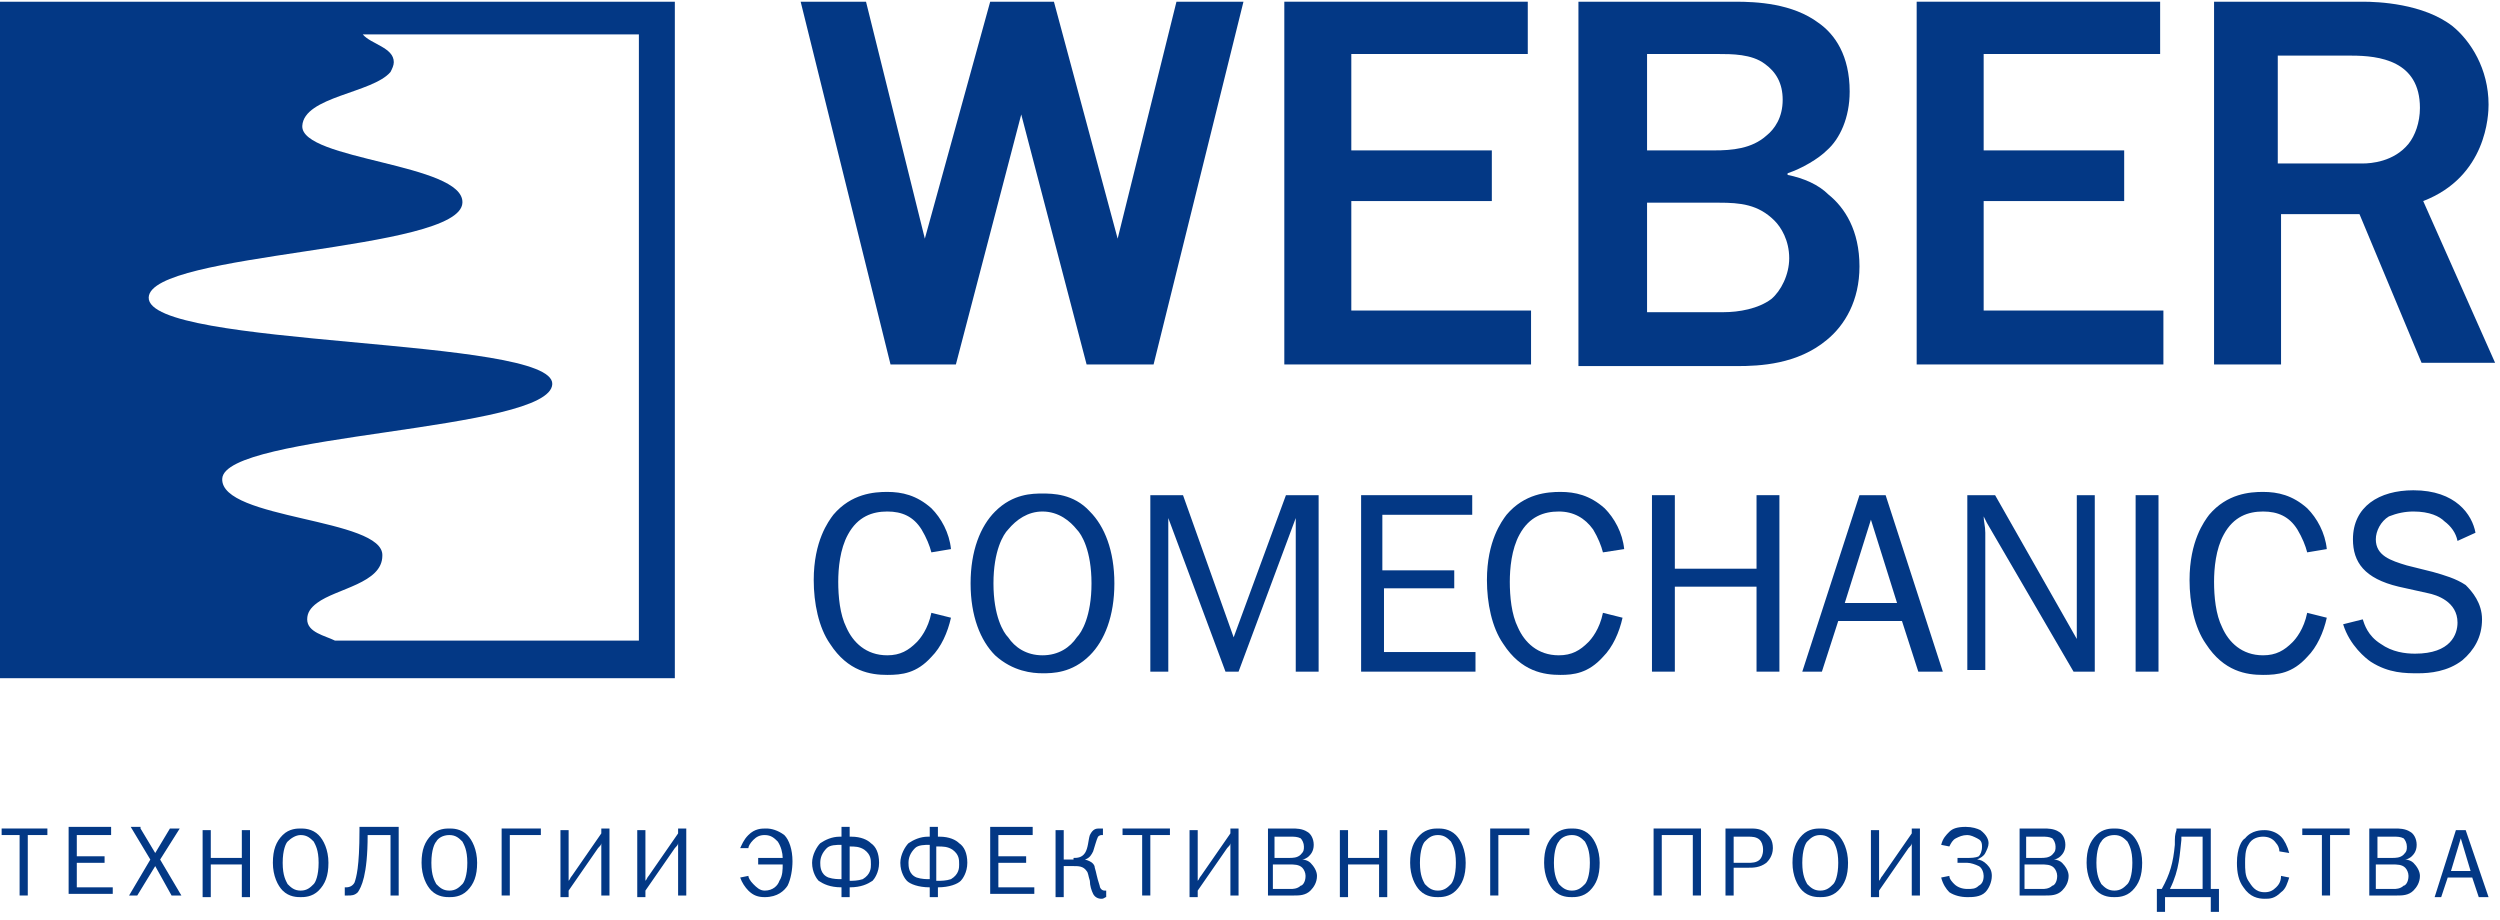 <?xml version="1.0" encoding="UTF-8"?> <svg xmlns="http://www.w3.org/2000/svg" width="220" height="81" viewBox="0 0 220 81"> <g fill="#033885"> <polygon points="104.536 .15 103.529 .15 98.353 21 92.745 .15 91.882 .15 88 .15 87.137 .15 81.386 21 76.209 .15 75.203 .15 70.458 .15 78.366 32.072 78.797 32.072 83.686 32.072 84.118 32.072 89.869 10.072 95.621 32.072 96.052 32.072 101.085 32.072 101.516 32.072 109.425 .15"></polygon> <polygon points="134.444 .15 134.444 4.752 118.915 4.752 118.915 13.235 131.281 13.235 131.281 17.693 118.915 17.693 118.915 27.327 134.732 27.327 134.732 32.072 113.02 32.072 113.02 .15"></polygon> <path d="M152.706,0.15 C154.575,0.15 157.739,0.294 160.039,2.02 C161.477,3.026 162.771,4.895 162.771,8.059 C162.771,10.359 161.908,12.229 160.758,13.235 C160.039,13.954 158.601,14.817 157.307,15.248 L157.307,15.392 C158.745,15.68 160.039,16.255 160.902,17.118 C162.34,18.268 163.634,20.281 163.634,23.444 C163.634,26.464 162.34,28.621 160.758,29.915 C158.17,32.072 154.863,32.216 152.85,32.216 L138.902,32.216 L138.902,0.15 L152.706,0.15 Z M144.941,13.235 L150.837,13.235 C152.418,13.235 154.144,13.092 155.438,11.941 C156.157,11.366 156.876,10.359 156.876,8.778 C156.876,7.34 156.301,6.333 155.294,5.614 C154.144,4.752 152.418,4.752 151.124,4.752 L144.941,4.752 L144.941,13.235 Z M144.941,27.471 L151.699,27.471 C152.993,27.471 154.719,27.183 155.869,26.32 C156.732,25.601 157.451,24.163 157.451,22.725 C157.451,21.144 156.732,19.993 156.157,19.418 C154.719,17.98 153.137,17.837 151.268,17.837 L144.941,17.837 L144.941,27.471 L144.941,27.471 Z"></path> <polygon points="190.092 .15 190.092 4.752 174.562 4.752 174.562 13.235 186.928 13.235 186.928 17.693 174.562 17.693 174.562 27.327 190.379 27.327 190.379 32.072 168.667 32.072 168.667 .15"></polygon> <path d="M207.922.15C209.216.15 213.242.294 215.83 2.307 217.412 3.601 218.993 6.046 218.993 9.209 218.993 10.072 218.85 15.536 213.242 17.693L219.569 31.928 213.098 31.928 207.634 18.843 200.732 18.843 200.732 32.072 194.837 32.072 194.837.15 207.922.15zM200.588 14.386L207.922 14.386C208.641 14.386 210.654 14.242 211.948 12.66 212.523 11.941 212.954 10.791 212.954 9.497 212.954 5.327 209.359 4.895 206.915 4.895L200.444 4.895 200.444 14.386 200.588 14.386zM81.961 48.608C81.817 48.033 81.529 47.314 81.098 46.595 80.379 45.444 79.373 45.013 78.078 45.013 76.784 45.013 75.49 45.444 74.627 47.026 73.908 48.32 73.765 50.046 73.765 51.196 73.765 52.49 73.908 54.072 74.484 55.222 75.059 56.516 76.209 57.667 78.078 57.667 79.229 57.667 79.948 57.235 80.667 56.516 80.954 56.229 81.673 55.366 81.961 53.928L83.686 54.359C83.399 55.654 82.824 56.948 81.961 57.81 80.667 59.248 79.373 59.392 78.078 59.392 76.641 59.392 74.627 59.105 73.046 56.66 72.039 55.222 71.608 53.065 71.608 51.052 71.608 47.601 72.902 45.876 73.333 45.301 74.915 43.431 76.928 43.288 78.078 43.288 79.373 43.288 80.667 43.575 81.961 44.725 82.824 45.588 83.542 46.882 83.686 48.32L81.961 48.608zM95.908 45.013C97.203 46.307 98.065 48.464 98.065 51.34 98.065 54.216 97.203 56.373 95.908 57.667 94.327 59.248 92.601 59.248 91.739 59.248 90.876 59.248 89.15 59.105 87.569 57.667 86.275 56.373 85.412 54.216 85.412 51.34 85.412 48.464 86.275 46.307 87.569 45.013 89.15 43.431 90.876 43.431 91.739 43.431 92.601 43.431 94.471 43.431 95.908 45.013zM88.719 46.595C88.288 47.026 87.425 48.464 87.425 51.34 87.425 54.216 88.288 55.654 88.719 56.085 89.294 56.948 90.301 57.667 91.739 57.667 93.176 57.667 94.183 56.948 94.758 56.085 95.19 55.654 96.052 54.216 96.052 51.34 96.052 48.464 95.19 47.026 94.758 46.595 94.183 45.876 93.176 45.013 91.739 45.013 90.444 45.013 89.438 45.732 88.719 46.595z"></path> <polygon points="108.562 56.085 108.562 56.085 113.163 43.575 116.039 43.575 116.039 59.105 114.026 59.105 114.026 45.588 114.026 45.588 108.993 59.105 107.843 59.105 102.81 45.588 102.81 45.588 102.81 59.105 101.229 59.105 101.229 43.575 104.105 43.575"></polygon> <polygon points="129.556 43.575 129.556 45.301 121.647 45.301 121.647 50.19 127.974 50.19 127.974 51.771 121.791 51.771 121.791 57.379 129.843 57.379 129.843 59.105 119.778 59.105 119.778 43.575"></polygon> <path d="M141.059,48.608 C140.915,48.033 140.627,47.314 140.196,46.595 C139.477,45.588 138.471,45.013 137.176,45.013 C135.882,45.013 134.588,45.444 133.725,47.026 C133.007,48.32 132.863,50.046 132.863,51.196 C132.863,52.49 133.007,54.072 133.582,55.222 C134.157,56.516 135.307,57.667 137.176,57.667 C138.327,57.667 139.046,57.235 139.765,56.516 C140.052,56.229 140.771,55.366 141.059,53.928 L142.784,54.359 C142.497,55.654 141.922,56.948 141.059,57.81 C139.765,59.248 138.471,59.392 137.32,59.392 C135.882,59.392 133.869,59.105 132.288,56.66 C131.281,55.222 130.85,53.065 130.85,51.052 C130.85,47.601 132.144,45.876 132.575,45.301 C134.157,43.431 136.17,43.288 137.32,43.288 C138.614,43.288 139.908,43.575 141.203,44.725 C142.065,45.588 142.784,46.882 142.928,48.32 L141.059,48.608 Z"></path> <polygon points="156.588 59.105 154.575 59.105 154.575 51.627 147.386 51.627 147.386 59.105 145.373 59.105 145.373 43.575 147.386 43.575 147.386 50.046 154.575 50.046 154.575 43.575 156.588 43.575"></polygon> <path d="M170.967 59.105L168.81 59.105 167.373 54.647 161.765 54.647 160.327 59.105 158.601 59.105 163.634 43.575 165.935 43.575 170.967 59.105zM164.641 45.732L162.34 53.065 166.941 53.065 164.641 45.732zM182.758 56.229L182.758 56.229C182.758 55.797 182.758 55.222 182.758 54.935L182.758 43.575 184.34 43.575 184.34 59.105 182.471 59.105 174.85 46.02 174.562 45.444 174.562 45.444C174.562 45.876 174.706 46.307 174.706 46.882L174.706 58.961 173.124 58.961 173.124 43.575 175.569 43.575 182.758 56.229z"></path> <polygon points="189.948 59.105 187.935 59.105 187.935 43.575 189.948 43.575"></polygon> <path d="M203.033 48.608C202.889 48.033 202.601 47.314 202.17 46.595 201.451 45.444 200.444 45.013 199.15 45.013 197.856 45.013 196.562 45.444 195.699 47.026 194.98 48.32 194.837 50.046 194.837 51.196 194.837 52.49 194.98 54.072 195.556 55.222 196.131 56.516 197.281 57.667 199.15 57.667 200.301 57.667 201.02 57.235 201.739 56.516 202.026 56.229 202.745 55.366 203.033 53.928L204.758 54.359C204.471 55.654 203.895 56.948 203.033 57.81 201.739 59.248 200.444 59.392 199.15 59.392 197.712 59.392 195.699 59.105 194.118 56.66 193.111 55.222 192.68 53.065 192.68 51.052 192.68 47.601 193.974 45.876 194.405 45.301 195.987 43.431 198 43.288 199.15 43.288 200.444 43.288 201.739 43.575 203.033 44.725 203.895 45.588 204.614 46.882 204.758 48.32L203.033 48.608zM216.261 47.601C216.118 46.882 215.686 46.307 215.111 45.876 214.68 45.444 213.817 45.013 212.379 45.013 211.66 45.013 210.941 45.157 210.222 45.444 209.503 45.876 209.072 46.739 209.072 47.458 209.072 48.895 210.366 49.327 211.804 49.758L214.105 50.333C215.111 50.621 216.118 50.908 216.98 51.484 217.556 52.059 218.418 53.065 218.418 54.503 218.418 56.085 217.699 57.235 216.693 58.098 215.399 59.105 213.817 59.248 212.81 59.248 211.66 59.248 210.222 59.248 208.641 58.242 208.209 57.954 206.771 56.804 206.196 54.935L207.922 54.503C208.065 54.935 208.353 55.941 209.503 56.66 210.51 57.379 211.66 57.523 212.523 57.523 215.686 57.523 216.261 55.797 216.261 54.791 216.261 52.922 214.392 52.346 213.673 52.203L211.085 51.627C208.065 50.908 207.059 49.471 207.059 47.458 207.059 44.582 209.359 43.144 212.379 43.144 216.118 43.144 217.556 45.301 217.843 46.882L216.261 47.601zM0 .15L0 59.68 59.386 59.68 59.386 56.373 59.386.15 0 .15zM56.222 53.065L56.222 56.373 29.477 56.373C28.614 55.941 27.033 55.654 27.033 54.503 27.033 53.928 27.32 53.497 27.895 53.065 29.621 51.771 33.647 51.34 33.647 48.895 33.791 45.588 19.412 45.732 19.556 42.137 19.699 38.111 48.458 37.967 48.601 33.797 48.745 29.627 12.941 30.634 13.085 26.176 13.229 22.15 40.549 22.15 40.693 17.837 40.837 14.386 26.458 14.098 26.601 11.078 26.745 8.49 32.784 8.203 34.366 6.333 34.51 6.046 34.654 5.758 34.654 5.471 34.654 4.176 32.641 3.889 31.922 3.026L56.222 3.026 56.222 53.065 56.222 53.065z"></path> <polygon points="4.17 72.908 4.17 73.484 2.444 73.484 2.444 78.804 1.725 78.804 1.725 73.484 .144 73.484 .144 72.908"></polygon> <polygon points="9.778 72.908 9.778 73.484 6.758 73.484 6.758 75.353 9.203 75.353 9.203 75.928 6.758 75.928 6.758 78.085 9.922 78.085 9.922 78.66 6.039 78.66 6.039 72.765 9.778 72.765"></polygon> <polygon points="12.366 72.908 13.66 75.065 14.954 72.908 15.817 72.908 14.092 75.641 15.961 78.804 15.098 78.804 13.66 76.216 12.078 78.804 11.359 78.804 13.229 75.641 11.503 72.765 12.366 72.765"></polygon> <polygon points="22 78.948 21.281 78.948 21.281 76.072 18.549 76.072 18.549 78.948 17.83 78.948 17.83 73.052 18.549 73.052 18.549 75.497 21.281 75.497 21.281 73.052 22 73.052"></polygon> <path d="M28.039 73.484C28.471 73.915 28.902 74.778 28.902 75.928 28.902 77.078 28.614 77.797 28.039 78.373 27.464 78.948 26.745 78.948 26.458 78.948 26.17 78.948 25.451 78.948 24.876 78.373 24.444 77.941 24.013 77.078 24.013 75.928 24.013 74.778 24.301 74.059 24.876 73.484 25.451 72.908 26.17 72.908 26.458 72.908 26.745 72.908 27.464 72.908 28.039 73.484zM25.307 74.059C25.163 74.203 24.876 74.778 24.876 75.928 24.876 77.078 25.163 77.51 25.307 77.797 25.595 78.085 25.882 78.373 26.458 78.373 27.033 78.373 27.32 78.085 27.608 77.797 27.752 77.654 28.039 77.078 28.039 75.928 28.039 74.778 27.752 74.346 27.608 74.059 27.32 73.771 27.033 73.484 26.458 73.484 26.026 73.484 25.595 73.771 25.307 74.059zM35.085 72.908L35.085 78.804 34.366 78.804 34.366 73.484 32.353 73.484C32.353 77.078 31.778 78.085 31.49 78.516 31.203 78.804 30.915 78.804 30.627 78.804 30.484 78.804 30.484 78.804 30.34 78.804L30.34 78.085C30.34 78.085 30.484 78.085 30.484 78.085 30.771 78.085 31.059 77.941 31.203 77.654 31.346 77.222 31.634 76.359 31.634 73.052L31.634 72.765 35.085 72.765 35.085 72.908zM41.124 73.484C41.556 73.915 41.987 74.778 41.987 75.928 41.987 77.078 41.699 77.797 41.124 78.373 40.549 78.948 39.83 78.948 39.542 78.948 39.255 78.948 38.536 78.948 37.961 78.373 37.529 77.941 37.098 77.078 37.098 75.928 37.098 74.778 37.386 74.059 37.961 73.484 38.536 72.908 39.255 72.908 39.542 72.908 39.83 72.908 40.549 72.908 41.124 73.484zM38.392 74.059C38.248 74.203 37.961 74.778 37.961 75.928 37.961 77.078 38.248 77.51 38.392 77.797 38.68 78.085 38.967 78.373 39.542 78.373 40.118 78.373 40.405 78.085 40.693 77.797 40.837 77.654 41.124 77.078 41.124 75.928 41.124 74.778 40.837 74.346 40.693 74.059 40.405 73.771 40.118 73.484 39.542 73.484 38.967 73.484 38.536 73.771 38.392 74.059z"></path> <polygon points="47.595 72.908 47.595 73.484 44.863 73.484 44.863 78.804 44.144 78.804 44.144 72.908"></polygon> <path d="M50.039 72.908L50.039 76.935C50.039 77.078 50.039 77.366 50.039 77.51 50.183 77.366 50.183 77.222 50.327 77.078L52.915 73.34 52.915 72.908 53.634 72.908 53.634 78.804 52.915 78.804 52.915 74.778C52.915 74.634 52.915 74.346 52.915 74.203 52.915 74.346 52.771 74.49 52.627 74.634L50.039 78.373 50.039 78.948 49.32 78.948 49.32 73.052 50.039 73.052 50.039 72.908zM56.797 72.908L56.797 76.935C56.797 77.078 56.797 77.366 56.797 77.51 56.941 77.366 56.941 77.222 57.085 77.078L59.673 73.34 59.673 72.908 60.392 72.908 60.392 78.804 59.673 78.804 59.673 74.778C59.673 74.634 59.673 74.346 59.673 74.203 59.673 74.346 59.529 74.49 59.386 74.634L56.797 78.373 56.797 78.948 56.078 78.948 56.078 73.052 56.797 73.052 56.797 72.908zM65.137 74.634C65.281 74.346 65.425 73.915 65.856 73.484 66.431 72.908 67.007 72.908 67.438 72.908 67.869 72.908 68.444 73.052 69.02 73.484 69.451 73.915 69.739 74.778 69.739 75.784 69.739 76.503 69.595 77.366 69.307 77.941 69.02 78.373 68.444 78.948 67.294 78.948 66.719 78.948 66.288 78.804 65.856 78.373 65.569 78.085 65.281 77.654 65.137 77.222L65.856 77.078C65.856 77.222 66 77.51 66.288 77.797 66.575 78.085 66.863 78.373 67.294 78.373 68.013 78.373 68.444 77.941 68.588 77.51 68.876 77.078 68.876 76.503 68.876 76.072L66.719 76.072 66.719 75.497 68.876 75.497C68.876 75.065 68.732 74.49 68.444 74.059 68.157 73.771 67.869 73.484 67.294 73.484 66.863 73.484 66.575 73.627 66.288 73.915 66 74.203 65.856 74.49 65.856 74.634L65.137 74.634zM74.771 72.765L74.771 73.627 74.915 73.627C75.778 73.627 76.353 73.915 76.641 74.203 77.072 74.49 77.359 75.065 77.359 75.928 77.359 76.791 76.928 77.366 76.784 77.51 76.353 77.797 75.778 78.085 74.771 78.085L74.771 78.948 74.052 78.948 74.052 78.085C73.046 78.085 72.471 77.797 72.039 77.51 71.895 77.366 71.464 76.791 71.464 75.928 71.464 75.209 71.895 74.49 72.183 74.203 72.614 73.915 73.19 73.627 73.908 73.627L74.052 73.627 74.052 72.765 74.771 72.765zM74.052 74.346L74.052 74.346C73.621 74.346 73.046 74.346 72.758 74.634 72.327 75.065 72.183 75.497 72.183 75.928 72.183 76.216 72.183 76.935 72.902 77.222 73.333 77.366 73.765 77.366 74.052 77.366L74.052 74.346zM74.771 77.51C75.059 77.51 75.49 77.51 75.922 77.366 76.641 76.935 76.641 76.359 76.641 76.072 76.641 75.641 76.641 75.209 76.065 74.778 75.634 74.49 75.203 74.49 74.771 74.49L74.771 74.49 74.771 77.51zM82.536 72.765L82.536 73.627 82.68 73.627C83.542 73.627 84.118 73.915 84.405 74.203 84.837 74.49 85.124 75.065 85.124 75.928 85.124 76.791 84.693 77.366 84.549 77.51 84.261 77.797 83.542 78.085 82.536 78.085L82.536 78.948 81.817 78.948 81.817 78.085C80.81 78.085 80.092 77.797 79.804 77.51 79.66 77.366 79.229 76.791 79.229 75.928 79.229 75.209 79.66 74.49 79.948 74.203 80.379 73.915 80.954 73.627 81.673 73.627L81.817 73.627 81.817 72.765 82.536 72.765zM81.817 74.346L81.817 74.346C81.386 74.346 80.81 74.346 80.523 74.634 80.092 75.065 79.948 75.497 79.948 75.928 79.948 76.216 79.948 76.935 80.667 77.222 81.098 77.366 81.529 77.366 81.817 77.366L81.817 74.346zM82.536 77.51C82.824 77.51 83.255 77.51 83.686 77.366 84.405 76.935 84.405 76.359 84.405 76.072 84.405 75.641 84.405 75.209 83.83 74.778 83.399 74.49 82.967 74.49 82.536 74.49L82.392 74.49 82.392 77.51 82.536 77.51z"></path> <polygon points="90.876 72.908 90.876 73.484 87.856 73.484 87.856 75.353 90.301 75.353 90.301 75.928 87.856 75.928 87.856 78.085 91.02 78.085 91.02 78.66 87.137 78.66 87.137 72.765 90.876 72.765"></polygon> <path d="M94.471,75.497 C94.758,75.497 95.19,75.497 95.477,75.065 C95.765,74.634 95.765,73.915 95.908,73.484 C96.196,72.908 96.484,72.908 96.771,72.908 C96.915,72.908 97.059,72.908 97.059,72.908 L97.059,73.484 C96.915,73.484 96.915,73.484 96.915,73.484 C96.771,73.484 96.627,73.627 96.627,73.627 C96.484,73.915 96.34,74.49 96.196,74.922 C96.052,75.209 95.908,75.497 95.477,75.641 L95.477,75.641 C96.052,75.784 96.34,76.072 96.34,76.359 C96.484,76.791 96.484,77.078 96.771,77.941 C96.771,78.085 96.915,78.373 97.203,78.373 C97.203,78.373 97.346,78.373 97.346,78.373 L97.346,78.948 C97.203,78.948 97.203,79.092 96.915,79.092 C96.627,79.092 96.34,78.948 96.196,78.66 C96.052,78.373 95.908,77.941 95.908,77.51 C95.765,77.078 95.765,76.791 95.621,76.647 C95.333,76.216 94.902,76.216 94.471,76.216 L93.608,76.216 L93.608,78.948 L92.889,78.948 L92.889,73.052 L93.608,73.052 L93.608,75.641 L94.471,75.641 L94.471,75.497 Z"></path> <polygon points="102.954 72.908 102.954 73.484 101.229 73.484 101.229 78.804 100.51 78.804 100.51 73.484 98.784 73.484 98.784 72.908"></polygon> <path d="M105.399 72.908L105.399 76.935C105.399 77.078 105.399 77.366 105.399 77.51 105.542 77.366 105.542 77.222 105.686 77.078L108.275 73.34 108.275 72.908 108.993 72.908 108.993 78.804 108.275 78.804 108.275 74.778C108.275 74.634 108.275 74.346 108.275 74.203 108.275 74.346 108.131 74.49 107.987 74.634L105.399 78.373 105.399 78.948 104.68 78.948 104.68 73.052 105.399 73.052 105.399 72.908zM113.739 72.908C114.026 72.908 114.601 72.908 115.033 73.196 115.32 73.34 115.608 73.771 115.608 74.346 115.608 74.922 115.32 75.209 115.176 75.353 115.033 75.497 114.745 75.641 114.601 75.641L114.601 75.641C114.889 75.641 115.176 75.784 115.32 75.928 115.608 76.216 115.895 76.647 115.895 77.078 115.895 77.654 115.608 78.085 115.32 78.373 114.889 78.804 114.314 78.804 113.882 78.804L111.582 78.804 111.582 72.908 113.739 72.908zM112.157 75.497L113.451 75.497C113.739 75.497 114.17 75.497 114.458 75.209 114.745 74.922 114.745 74.778 114.745 74.49 114.745 74.203 114.601 73.915 114.458 73.771 114.17 73.627 113.882 73.627 113.595 73.627L112.157 73.627 112.157 75.497 112.157 75.497zM112.157 78.229L113.595 78.229C113.739 78.229 114.17 78.229 114.458 77.941 114.601 77.941 114.889 77.654 114.889 77.078 114.889 76.791 114.745 76.503 114.601 76.359 114.314 76.072 113.882 76.072 113.451 76.072L112.013 76.072 112.013 78.229 112.157 78.229z"></path> <polygon points="122.078 78.948 121.359 78.948 121.359 76.072 118.627 76.072 118.627 78.948 117.908 78.948 117.908 73.052 118.627 73.052 118.627 75.497 121.359 75.497 121.359 73.052 122.078 73.052"></polygon> <path d="M128.118,73.484 C128.549,73.915 128.98,74.778 128.98,75.928 C128.98,77.078 128.693,77.797 128.118,78.373 C127.542,78.948 126.824,78.948 126.536,78.948 C126.248,78.948 125.529,78.948 124.954,78.373 C124.523,77.941 124.092,77.078 124.092,75.928 C124.092,74.778 124.379,74.059 124.954,73.484 C125.529,72.908 126.248,72.908 126.536,72.908 C126.824,72.908 127.542,72.908 128.118,73.484 Z M125.386,74.059 C125.242,74.203 124.954,74.778 124.954,75.928 C124.954,77.078 125.242,77.51 125.386,77.797 C125.673,78.085 125.961,78.373 126.536,78.373 C127.111,78.373 127.399,78.085 127.686,77.797 C127.83,77.654 128.118,77.078 128.118,75.928 C128.118,74.778 127.83,74.346 127.686,74.059 C127.399,73.771 127.111,73.484 126.536,73.484 C125.961,73.484 125.673,73.771 125.386,74.059 Z"></path> <polygon points="134.588 72.908 134.588 73.484 131.856 73.484 131.856 78.804 131.137 78.804 131.137 72.908"></polygon> <path d="M139.908,73.484 C140.34,73.915 140.771,74.778 140.771,75.928 C140.771,77.078 140.484,77.797 139.908,78.373 C139.333,78.948 138.614,78.948 138.327,78.948 C138.039,78.948 137.32,78.948 136.745,78.373 C136.314,77.941 135.882,77.078 135.882,75.928 C135.882,74.778 136.17,74.059 136.745,73.484 C137.32,72.908 138.039,72.908 138.327,72.908 C138.614,72.908 139.333,72.908 139.908,73.484 Z M137.176,74.059 C137.033,74.203 136.745,74.778 136.745,75.928 C136.745,77.078 137.033,77.51 137.176,77.797 C137.464,78.085 137.752,78.373 138.327,78.373 C138.902,78.373 139.19,78.085 139.477,77.797 C139.621,77.654 139.908,77.078 139.908,75.928 C139.908,74.778 139.621,74.346 139.477,74.059 C139.19,73.771 138.902,73.484 138.327,73.484 C137.752,73.484 137.32,73.771 137.176,74.059 Z"></path> <polygon points="149.686 72.908 149.686 78.804 148.967 78.804 148.967 73.484 146.235 73.484 146.235 78.804 145.516 78.804 145.516 72.908"></polygon> <path d="M154 72.908C154.431 72.908 155.007 72.908 155.438 73.34 155.725 73.627 156.013 73.915 156.013 74.634 156.013 75.353 155.582 75.784 155.438 75.928 154.863 76.359 154.288 76.359 153.856 76.359L152.562 76.359 152.562 78.804 151.843 78.804 151.843 72.908 154 72.908 154 72.908zM153.856 75.928C154.144 75.928 154.575 75.928 154.863 75.641 155.007 75.497 155.15 75.209 155.15 74.778 155.15 74.346 155.007 74.059 154.863 73.915 154.575 73.627 154.144 73.627 153.856 73.627L152.562 73.627 152.562 75.928 153.856 75.928 153.856 75.928zM161.765 73.484C162.196 73.915 162.627 74.778 162.627 75.928 162.627 77.078 162.34 77.797 161.765 78.373 161.19 78.948 160.471 78.948 160.183 78.948 159.895 78.948 159.176 78.948 158.601 78.373 158.17 77.941 157.739 77.078 157.739 75.928 157.739 74.778 158.026 74.059 158.601 73.484 159.176 72.908 159.895 72.908 160.183 72.908 160.471 72.908 161.19 72.908 161.765 73.484zM159.033 74.059C158.889 74.203 158.601 74.778 158.601 75.928 158.601 77.078 158.889 77.51 159.033 77.797 159.32 78.085 159.608 78.373 160.183 78.373 160.758 78.373 161.046 78.085 161.333 77.797 161.477 77.654 161.765 77.078 161.765 75.928 161.765 74.778 161.477 74.346 161.333 74.059 161.046 73.771 160.758 73.484 160.183 73.484 159.608 73.484 159.32 73.771 159.033 74.059zM165.359 72.908L165.359 76.935C165.359 77.078 165.359 77.366 165.359 77.51 165.503 77.366 165.503 77.222 165.647 77.078L168.235 73.34 168.235 72.908 168.954 72.908 168.954 78.804 168.235 78.804 168.235 74.778C168.235 74.634 168.235 74.346 168.235 74.203 168.235 74.346 168.092 74.49 167.948 74.634L165.359 78.373 165.359 78.948 164.641 78.948 164.641 73.052 165.359 73.052 165.359 72.908zM172.405 75.497L173.124 75.497C173.412 75.497 173.843 75.497 174.131 75.353 174.275 75.209 174.418 74.922 174.418 74.49 174.418 74.059 174.275 73.915 173.987 73.771 173.699 73.627 173.412 73.484 173.124 73.484 172.693 73.484 172.405 73.627 172.118 73.771 171.83 73.915 171.686 74.203 171.542 74.49L170.824 74.346C170.967 73.771 171.255 73.484 171.542 73.196 171.83 72.908 172.261 72.765 172.98 72.765 173.556 72.765 173.987 72.908 174.275 73.052 174.85 73.484 174.993 73.915 174.993 74.203 174.993 74.49 174.85 74.778 174.706 75.065 174.562 75.353 174.275 75.497 173.987 75.641L173.987 75.641C174.275 75.641 174.562 75.784 174.85 76.072 175.137 76.359 175.281 76.647 175.281 77.078 175.281 77.654 174.993 78.229 174.706 78.516 174.275 78.948 173.556 78.948 173.124 78.948 172.549 78.948 171.974 78.804 171.542 78.516 171.255 78.229 170.967 77.797 170.824 77.222L171.542 77.078C171.542 77.366 171.83 77.654 171.974 77.797 172.261 78.085 172.693 78.229 173.124 78.229 173.556 78.229 173.843 78.229 174.131 77.941 174.418 77.797 174.562 77.51 174.562 77.078 174.562 76.791 174.418 76.359 174.131 76.216 173.843 76.072 173.412 75.928 173.124 75.928L172.261 75.928 172.261 75.497 172.405 75.497zM179.882 72.908C180.17 72.908 180.745 72.908 181.176 73.196 181.464 73.34 181.752 73.771 181.752 74.346 181.752 74.922 181.464 75.209 181.32 75.353 181.176 75.497 180.889 75.641 180.745 75.641L180.745 75.641C181.033 75.641 181.32 75.784 181.464 75.928 181.752 76.216 182.039 76.647 182.039 77.078 182.039 77.654 181.752 78.085 181.464 78.373 181.033 78.804 180.458 78.804 180.026 78.804L177.725 78.804 177.725 72.908 179.882 72.908zM178.301 75.497L179.595 75.497C179.882 75.497 180.314 75.497 180.601 75.209 180.889 74.922 180.889 74.778 180.889 74.49 180.889 74.203 180.745 73.915 180.601 73.771 180.314 73.627 180.026 73.627 179.739 73.627L178.301 73.627 178.301 75.497 178.301 75.497zM178.301 78.229L179.739 78.229C179.882 78.229 180.314 78.229 180.601 77.941 180.745 77.941 181.033 77.654 181.033 77.078 181.033 76.791 180.889 76.503 180.745 76.359 180.458 76.072 180.026 76.072 179.595 76.072L178.157 76.072 178.157 78.229 178.301 78.229zM187.647 73.484C188.078 73.915 188.51 74.778 188.51 75.928 188.51 77.078 188.222 77.797 187.647 78.373 187.072 78.948 186.353 78.948 186.065 78.948 185.778 78.948 185.059 78.948 184.484 78.373 184.052 77.941 183.621 77.078 183.621 75.928 183.621 74.778 183.908 74.059 184.484 73.484 185.059 72.908 185.778 72.908 186.065 72.908 186.353 72.908 187.072 72.908 187.647 73.484zM184.915 74.059C184.771 74.203 184.484 74.778 184.484 75.928 184.484 77.078 184.771 77.51 184.915 77.797 185.203 78.085 185.49 78.373 186.065 78.373 186.641 78.373 186.928 78.085 187.216 77.797 187.359 77.654 187.647 77.078 187.647 75.928 187.647 74.778 187.359 74.346 187.216 74.059 186.928 73.771 186.641 73.484 186.065 73.484 185.49 73.484 185.059 73.771 184.915 74.059zM194.549 72.908L194.549 78.229 195.268 78.229 195.268 80.242 194.549 80.242 194.549 78.948 190.523 78.948 190.523 80.242 189.804 80.242 189.804 78.229 190.235 78.229C190.954 76.935 191.242 75.928 191.386 74.346 191.386 73.627 191.386 73.484 191.529 73.052L191.529 72.908 194.549 72.908zM191.961 73.915C191.817 75.065 191.817 76.503 190.954 78.229L193.83 78.229 193.83 73.627 191.961 73.627 191.961 73.915zM200.588 74.922C200.588 74.634 200.444 74.346 200.301 74.203 200.013 73.771 199.582 73.627 199.15 73.627 198.719 73.627 198.144 73.771 197.856 74.346 197.569 74.778 197.569 75.497 197.569 75.928 197.569 76.503 197.569 77.078 197.856 77.51 198.144 77.941 198.431 78.516 199.294 78.516 199.725 78.516 200.013 78.373 200.301 78.085 200.444 77.941 200.732 77.654 200.732 77.078L201.451 77.222C201.307 77.654 201.163 78.229 200.732 78.516 200.157 79.092 199.725 79.092 199.294 79.092 198.719 79.092 198 78.948 197.425 78.085 196.993 77.51 196.85 76.791 196.85 75.928 196.85 74.634 197.281 73.915 197.569 73.771 198.144 73.052 199.007 73.052 199.294 73.052 199.725 73.052 200.301 73.196 200.732 73.627 201.02 73.915 201.307 74.49 201.451 75.065L200.588 74.922z"></path> <polygon points="206.771 72.908 206.771 73.484 205.046 73.484 205.046 78.804 204.327 78.804 204.327 73.484 202.601 73.484 202.601 72.908"></polygon> <path d="M210.797 72.908C211.085 72.908 211.66 72.908 212.092 73.196 212.379 73.34 212.667 73.771 212.667 74.346 212.667 74.922 212.379 75.209 212.235 75.353 212.092 75.497 211.804 75.641 211.66 75.641L211.66 75.641C211.948 75.641 212.235 75.784 212.379 75.928 212.667 76.216 212.954 76.647 212.954 77.078 212.954 77.654 212.667 78.085 212.379 78.373 211.948 78.804 211.373 78.804 210.941 78.804L208.497 78.804 208.497 72.908 210.797 72.908zM209.216 75.497L210.51 75.497C210.797 75.497 211.229 75.497 211.516 75.209 211.804 74.922 211.804 74.778 211.804 74.49 211.804 74.203 211.66 73.915 211.516 73.771 211.229 73.627 210.941 73.627 210.654 73.627L209.216 73.627 209.216 75.497zM209.216 78.229L210.654 78.229C210.797 78.229 211.229 78.229 211.516 77.941 211.66 77.941 211.948 77.654 211.948 77.078 211.948 76.791 211.804 76.503 211.66 76.359 211.373 76.072 210.941 76.072 210.51 76.072L209.072 76.072 209.072 78.229 209.216 78.229zM218.993 78.948L218.131 78.948 217.556 77.222 215.399 77.222 214.824 78.948 214.248 78.948 216.118 73.052 216.98 73.052 218.993 78.948zM216.549 73.771L215.686 76.647 217.412 76.647 216.549 73.771z"></path> </g> </svg> 